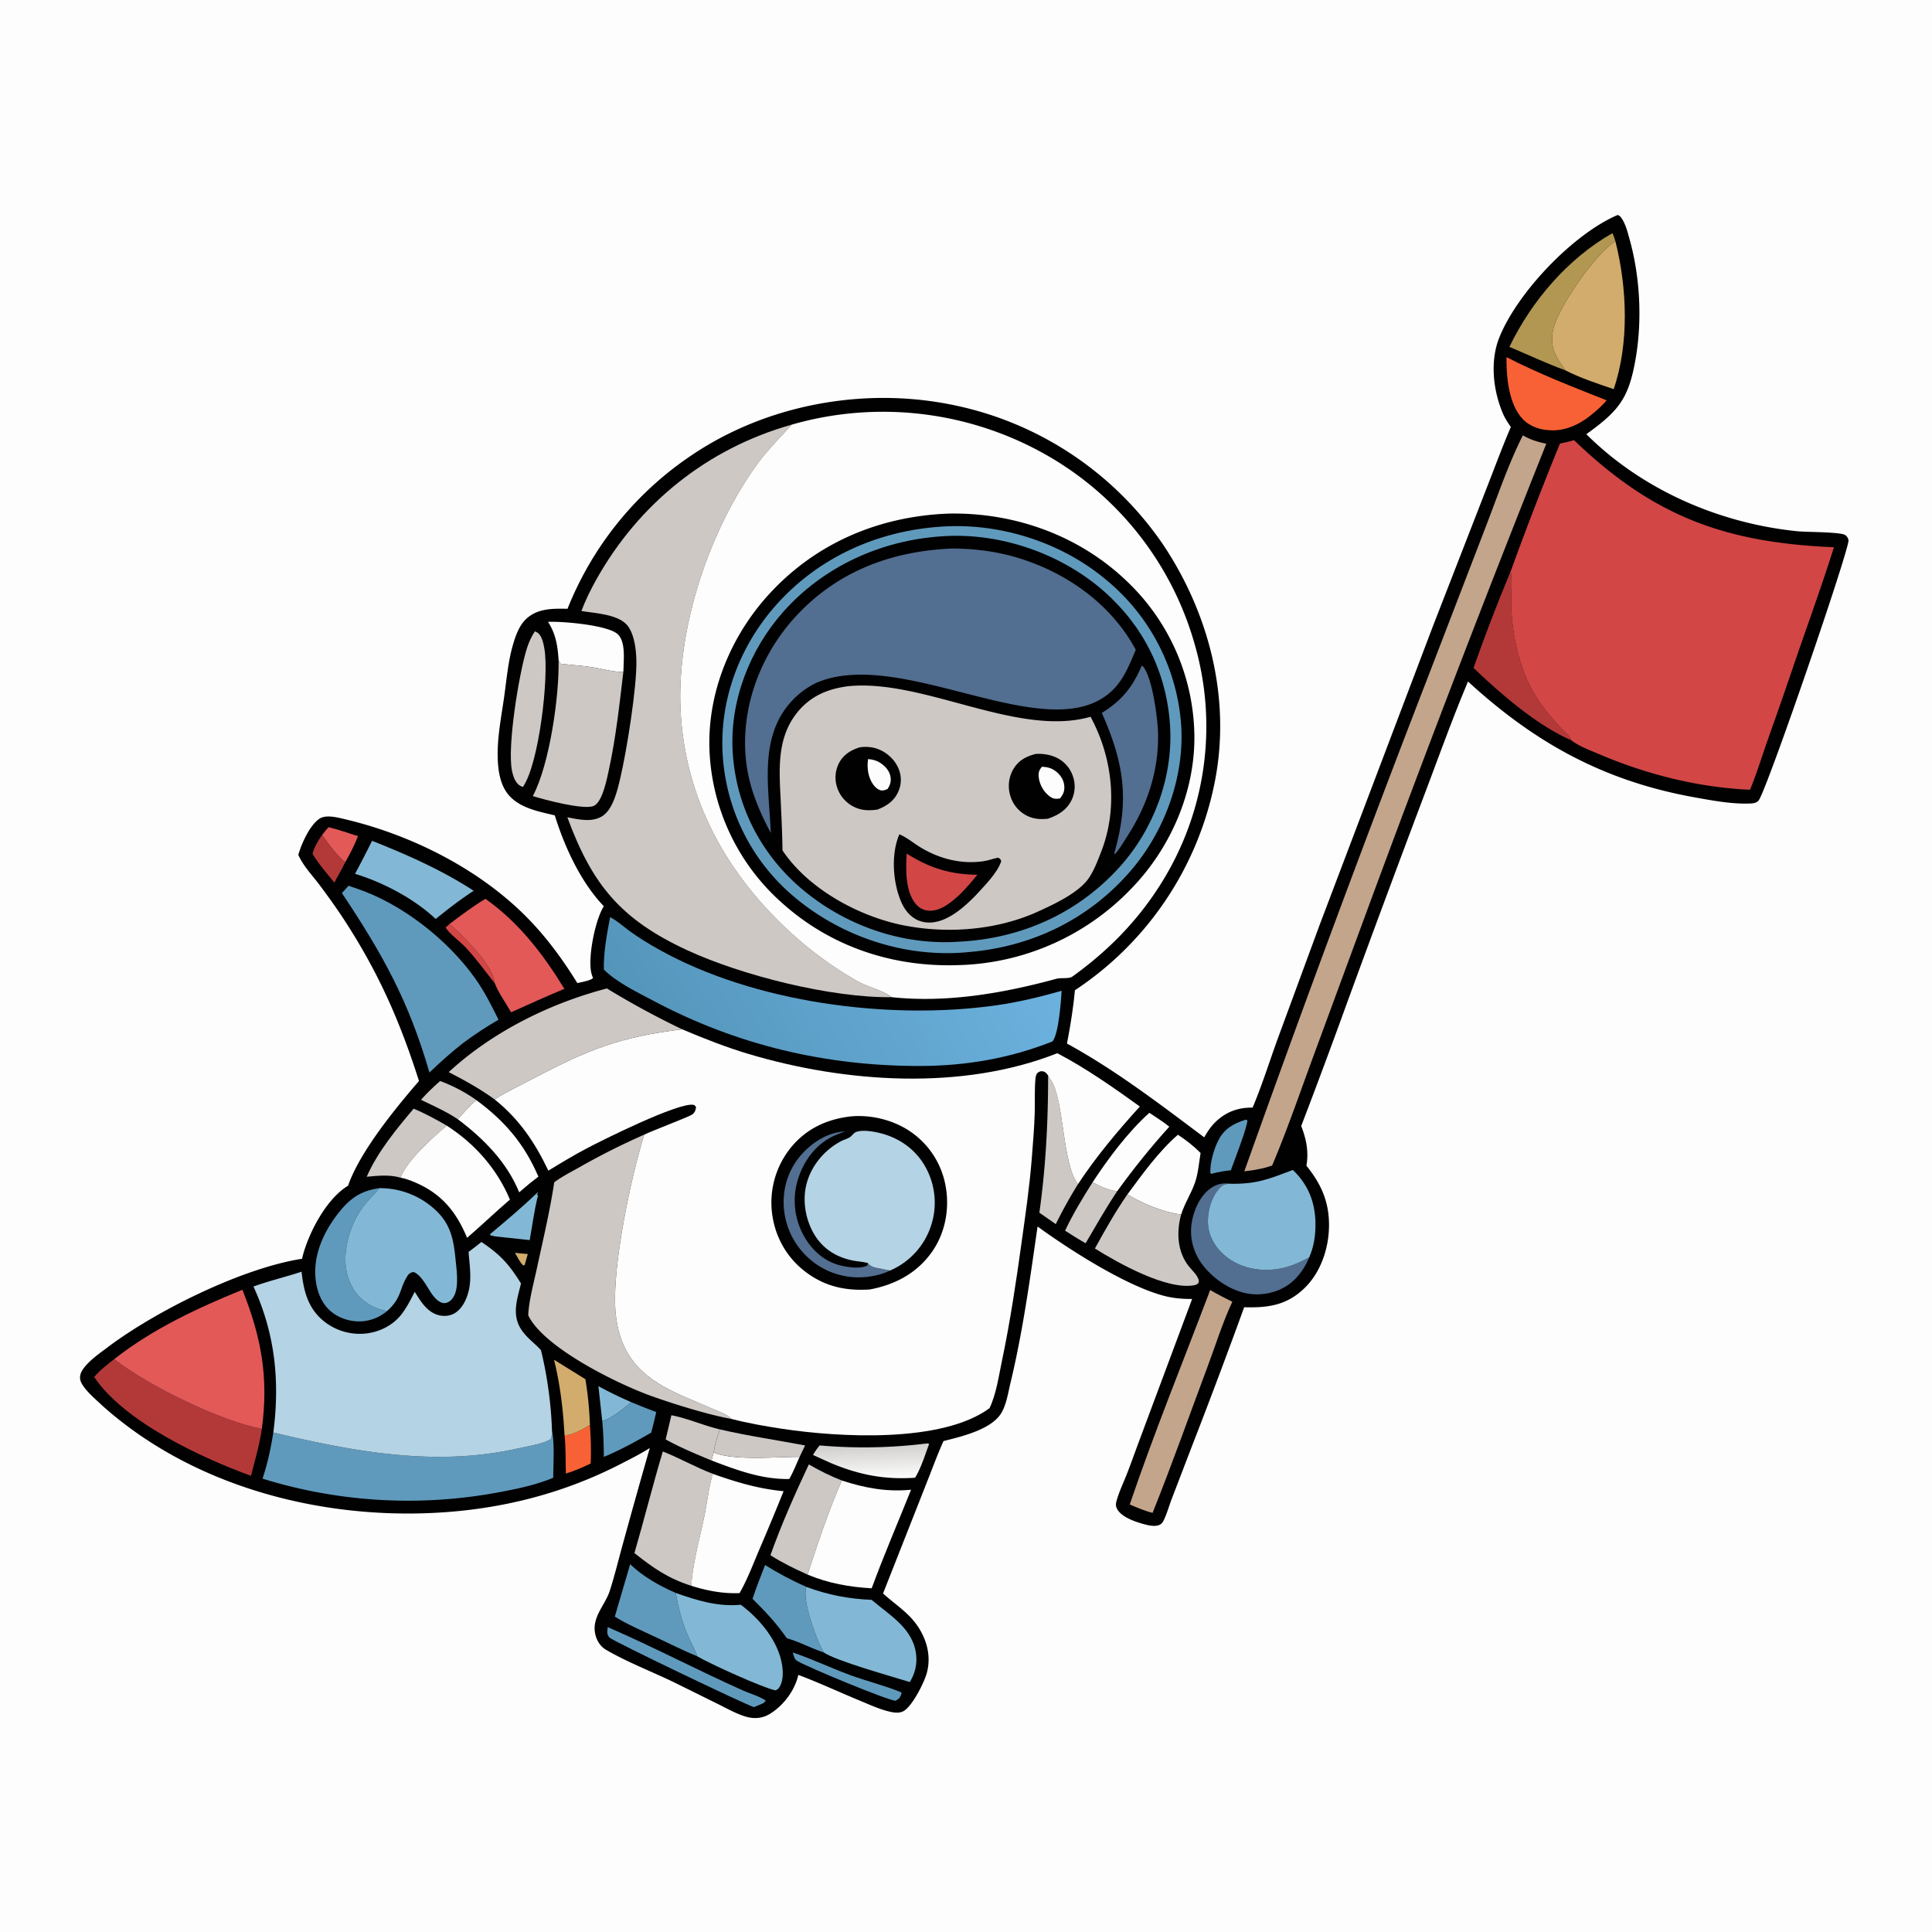 <svg version="1.1" xmlns="http://www.w3.org/2000/svg" style="display: block;" viewBox="0 0 2048 2048" width="1024" height="1024">
<defs>
	<linearGradient id="Gradient1" gradientUnits="userSpaceOnUse" x1="922.844" y1="1532.1" x2="924.053" y2="1566.31">
		<stop class="stop0" offset="0" stop-opacity="1" stop-color="rgb(209,207,205)"/>
		<stop class="stop1" offset="1" stop-opacity="1" stop-color="rgb(251,251,251)"/>
	</linearGradient>
	<linearGradient id="Gradient2" gradientUnits="userSpaceOnUse" x1="710.397" y1="1140.61" x2="1052.05" y2="936.125">
		<stop class="stop0" offset="0" stop-opacity="1" stop-color="rgb(84,149,186)"/>
		<stop class="stop1" offset="1" stop-opacity="1" stop-color="rgb(108,178,223)"/>
	</linearGradient>
</defs>
<path transform="translate(0,0)" fill="rgb(253,253,253)" d="M 0 0 L 2048 0 L 2048 2048 L 0 2048 L 0 0 z"/>
<path transform="translate(0,0)" fill="rgb(1,1,1)" d="M 1714.76 227.906 C 1716.68 228.449 1717.83 229.65 1718.94 231.294 C 1723.42 237.914 1725.52 246.741 1727.63 254.357 C 1738.42 293.283 1740.79 338.352 1734.16 378.317 C 1726.92 421.939 1716.66 435.018 1681.58 460.261 C 1740.83 519.369 1822.75 554.856 1905.49 563.159 C 1914.93 564.107 1950.55 563.846 1955.79 567.059 C 1957.73 568.249 1959.17 570.402 1959.48 572.66 C 1960.73 581.636 1872.65 838.299 1864.18 848.568 C 1861.94 851.284 1858.33 851.603 1855.05 851.744 C 1835.96 852.564 1814.48 848.483 1795.7 845.093 C 1700.25 827.871 1627.1 787.566 1556.17 722.437 C 1539.78 761.215 1525.58 800.987 1510.68 840.356 A 22686.2 22686.2 0 0 0 1427.51 1064.22 A 7436.44 7436.44 0 0 1 1379.33 1193.65 C 1384.76 1207.49 1387.43 1220.81 1384.85 1235.71 C 1400.88 1255.48 1409.29 1274.82 1408.79 1300.69 C 1408.34 1324.3 1399.64 1349.5 1382.29 1365.98 C 1363.46 1383.87 1343.77 1386.44 1318.88 1385.73 A 6955.68 6955.68 0 0 1 1263.04 1534.24 L 1242.3 1588.33 C 1239.59 1595.42 1237.46 1603 1234.37 1609.91 C 1233.36 1612.17 1232.18 1614.69 1229.96 1616 C 1225.32 1618.74 1217.9 1617.11 1213.07 1615.8 C 1203.85 1613.31 1188.75 1608.39 1184.11 1599.42 C 1182.48 1596.27 1182.77 1593.84 1183.71 1590.56 C 1186.32 1581.39 1190.63 1572.32 1194.15 1563.45 C 1198.48 1552.52 1202.39 1541.4 1206.48 1530.37 L 1263.72 1376.94 C 1253.19 1377.01 1243.25 1376.18 1233.05 1373.42 C 1192.47 1362.4 1134.17 1325.04 1099.86 1300.18 C 1091.83 1355.88 1084.25 1411.61 1071.05 1466.4 C 1068.6 1476.58 1066.78 1489.19 1061.27 1498.16 C 1050.61 1515.5 1018.66 1522.94 1000.15 1527.58 C 993.509 1542.25 988.089 1557.44 982.087 1572.38 L 936.072 1689.14 C 950.316 1702.1 965.244 1710.53 975.328 1727.86 C 983.411 1741.75 986.74 1757.47 982.512 1773.25 C 979.727 1783.64 966.708 1809.39 957.44 1814.02 C 953.391 1816.04 948.947 1815.65 944.653 1814.76 C 933.425 1812.46 922.239 1807.2 911.665 1802.84 C 889.862 1793.84 868.331 1783.73 846.268 1775.46 C 842.524 1792.01 830.45 1808.15 815.81 1816.95 C 807.862 1821.73 799.15 1822.28 790.338 1819.63 C 780.269 1816.61 770.525 1811.03 761.125 1806.37 L 714.931 1783.52 C 692.117 1772.49 663.592 1761.34 642.377 1748.81 C 638.59 1746.57 635.752 1743.44 633.694 1739.56 A 28.785 28.785 0 0 1 630.99 1719.84 C 633.696 1707.65 642.657 1697.94 646.446 1686.15 C 651.609 1670.1 655.602 1653.42 660.121 1637.16 A 8765.22 8765.22 0 0 1 688.802 1534.95 C 678.995 1541.24 668.402 1546.49 658.05 1551.82 C 596.857 1583.34 531.204 1599.86 462.552 1603.58 C 336.993 1610.39 202.904 1574.81 108.092 1489.7 C 101.564 1483.38 85.617 1470.41 84.883 1461.32 C 84.544 1457.11 86.299 1453.63 88.766 1450.33 C 95.245 1441.67 105.312 1434.8 113.923 1428.3 C 165.184 1389.6 256.806 1344.13 320.223 1334.35 C 320.407 1333.38 320.609 1332.42 320.856 1331.47 C 327.373 1306.43 346.114 1270.61 368.971 1256.9 C 381.483 1220.76 419.287 1174.72 444.142 1145.9 C 423.409 1080.66 399.591 1027.32 361.571 970.094 A 768.317 768.317 0 0 0 338.449 937.706 C 330.87 927.694 321.248 917.669 316.214 906.141 C 319.53 894.524 328.426 874.414 338.891 867.729 C 345.964 863.212 358.604 866.729 366.243 868.538 C 435.879 885.025 507.402 920.858 558.055 971.963 C 579.124 993.221 596.307 1016.75 612.039 1042.14 C 616.29 1041 625.544 1039.69 628.639 1036.77 C 627.843 1034.73 627.094 1032.67 626.659 1030.52 C 623.258 1013.72 630.988 975.002 640.078 960.628 C 615.77 935.381 598.41 897.691 588.11 864.334 C 572.063 860.447 554.44 857.349 541.972 845.65 C 530.399 834.79 527.888 817.611 527.566 802.407 C 527.108 780.801 531.543 759.235 534.536 737.931 C 537.001 720.394 538.526 702.22 543.287 685.139 C 545.929 675.662 549.917 663.834 557.05 656.796 C 569.314 644.693 585.661 645.063 601.598 645.348 A 352.947 352.947 0 0 1 734.339 481.776 C 813.263 428.911 915.022 410.244 1007.96 428.829 A 355.452 355.452 0 0 1 1233.22 577.73 C 1282.26 651.311 1305.15 741.93 1287.58 829.508 A 344.657 344.657 0 0 1 1139.45 1049.69 C 1137.67 1068.76 1134.63 1087.41 1131.04 1106.21 C 1182.84 1134.6 1229.42 1170.34 1276.54 1205.65 C 1279.92 1199.58 1283.59 1194.1 1288.61 1189.23 C 1299.52 1178.67 1312.71 1173.81 1327.79 1174.16 C 1337.71 1150.7 1345.47 1125.9 1354.13 1101.93 L 1399.13 979.739 L 1518.85 664.047 L 1574.02 522.232 C 1583.16 499.015 1591.75 475.541 1601.55 452.594 C 1598.31 448.041 1595.33 443.403 1593.12 438.256 C 1582.69 413.85 1579.32 382.688 1589.36 357.7 C 1608.52 309.988 1667.67 247.983 1714.76 227.906 z"/>
<path transform="translate(0,0)" fill="rgb(210,172,108)" d="M 545.891 1327.95 C 550.366 1328.66 554.952 1328.9 559.468 1329.28 L 556.3 1340.62 C 555.921 1341.09 555.254 1341.23 554.714 1341.51 C 550.914 1337.95 548.48 1332.44 545.891 1327.95 z"/>
<path transform="translate(0,0)" fill="rgb(210,70,70)" d="M 524.436 1042.18 C 513.996 1029.27 504.624 1015.91 493.113 1003.8 C 487.972 998.392 475.328 988.976 472.4 983.077 L 476.552 979.407 C 490.432 991.946 523.147 1023.25 524.436 1042.18 z"/>
<path transform="translate(0,0)" fill="rgb(130,184,213)" d="M 634.335 1469.39 A 420.401 420.401 0 0 0 669.078 1486.31 C 663.972 1491.36 645.09 1505.88 638.372 1506.12 L 634.335 1469.39 z"/>
<path transform="translate(0,0)" fill="rgb(226,89,88)" d="M 348.311 876.858 C 358.863 879.476 369.153 882.997 379.483 886.367 C 375.764 896.056 371.07 905.188 365.856 914.154 C 356.246 905.92 348.685 895.394 341.424 885.125 C 343.648 882.311 345.813 879.437 348.311 876.858 z"/>
<path transform="translate(0,0)" fill="rgb(179,57,57)" d="M 331.256 905.058 C 333.495 897.378 336.857 891.564 341.424 885.125 C 348.685 895.394 356.246 905.92 365.856 914.154 C 362.455 921.403 358.141 928.451 354.451 935.591 C 346.458 925.902 337.747 915.819 331.256 905.058 z"/>
<path transform="translate(0,0)" fill="rgb(95,154,189)" d="M 840.353 1751.68 C 860.835 1758.6 880.684 1768.1 901.021 1775.59 C 919.025 1782.22 937.995 1786.77 955.695 1794.08 C 955.651 1796.68 954.521 1798 953.218 1800.17 C 952.015 1801.18 950.745 1802.01 949.439 1802.89 C 941.326 1802.63 855.355 1767.05 844.87 1760.53 C 841.924 1758.69 841.309 1754.82 840.353 1751.68 z"/>
<path transform="translate(0,0)" fill="rgb(248,97,53)" d="M 598.394 1521.16 C 605.565 1522.35 619.25 1514 625.346 1510.58 C 626.245 1524.11 626.895 1537.83 626.127 1551.38 C 617.665 1555.53 608.851 1559.26 599.834 1562.03 C 599.423 1548.57 599.977 1534.49 598.394 1521.16 z"/>
<path transform="translate(0,0)" fill="rgb(130,184,213)" d="M 569.765 1264.1 L 570.313 1264.48 C 569.899 1265.16 569.507 1265.84 569.115 1266.52 L 570.456 1267.53 L 569.887 1269.36 L 569.915 1268.44 C 566.359 1283.6 564.192 1299.2 561.526 1314.55 L 525.517 1310.71 C 523.553 1310.36 521.656 1309.9 519.726 1309.4 L 519.526 1308.25 C 536.636 1293.9 553.668 1279.59 569.765 1264.1 z"/>
<path transform="translate(0,0)" fill="rgb(95,154,189)" d="M 1320.43 1186.91 L 1322.26 1187.48 C 1322.7 1193.79 1307.76 1232.04 1304.77 1240.52 C 1298 1241.19 1291.8 1242.3 1285.2 1243.99 L 1284.22 1244.35 L 1283.05 1243.56 C 1282.47 1232.78 1286.8 1217.74 1291.84 1208.17 C 1298.29 1195.94 1307.9 1191.05 1320.43 1186.91 z"/>
<path transform="translate(0,0)" fill="rgb(206,200,197)" d="M 466.581 1145.94 A 165.635 165.635 0 0 1 505.031 1166.22 C 497.722 1171.94 491.565 1179.6 485.29 1186.43 C 473.224 1178.27 459.403 1172.25 446.353 1165.84 C 452.537 1158.71 459.502 1152.16 466.581 1145.94 z"/>
<path transform="translate(0,0)" fill="rgb(253,253,253)" d="M 756.453 1539.73 C 778.808 1548.74 822.661 1544.18 847.621 1544.37 C 844.097 1552.14 840.891 1560.39 836.673 1567.8 C 807.372 1568.32 781.125 1558.37 754.201 1548.15 A 329.843 329.843 0 0 0 756.453 1539.73 z"/>
<path transform="translate(0,0)" fill="rgb(206,200,197)" d="M 1129.04 1304.58 C 1137.43 1286.68 1147.63 1269.96 1158.18 1253.27 C 1166.74 1257.73 1174.22 1261.3 1183.83 1262.73 C 1183.96 1262.75 1184.09 1262.78 1184.22 1262.8 C 1172.19 1280.68 1161.74 1299.34 1150.8 1317.88 C 1143.35 1313.73 1136.21 1309.17 1129.04 1304.58 z"/>
<path transform="translate(0,0)" fill="rgb(206,200,197)" d="M 711.684 1500.22 C 729.205 1503.55 745.752 1511.14 763.131 1515.22 C 760.337 1522.89 757.814 1531.67 756.453 1539.73 A 329.843 329.843 0 0 1 754.201 1548.15 C 737.742 1541.31 721.232 1534.5 705.635 1525.82 L 711.684 1500.22 z"/>
<path transform="translate(0,0)" fill="rgb(210,172,108)" d="M 587.283 1441.36 L 620.558 1462.03 A 379.817 379.817 0 0 1 625.346 1510.58 C 619.25 1514 605.565 1522.35 598.394 1521.16 C 597.016 1494.64 593.729 1467.14 587.283 1441.36 z"/>
<path transform="translate(0,0)" fill="rgb(206,200,197)" d="M 763.131 1515.22 C 793.077 1522.23 823.283 1526.44 853.413 1532.26 L 847.621 1544.37 C 822.661 1544.18 778.808 1548.74 756.453 1539.73 C 757.814 1531.67 760.337 1522.89 763.131 1515.22 z"/>
<path transform="translate(0,0)" fill="rgb(95,154,189)" d="M 644.189 1724.79 C 692.659 1745.87 739.706 1770.61 788.024 1792.2 C 793.88 1794.81 807.537 1799.05 811.864 1802.96 L 809.047 1805.49 L 799.198 1809.67 C 789.022 1806.42 649.405 1739.5 646.098 1735.93 C 642.872 1732.44 643.758 1729.15 644.189 1724.79 z"/>
<path transform="translate(0,0)" fill="rgb(95,154,189)" d="M 669.078 1486.31 A 762.184 762.184 0 0 0 695.646 1496.83 A 630.305 630.305 0 0 1 690.298 1518.64 C 674.007 1528.09 657.534 1537.14 640.118 1544.38 C 639.94 1531.63 639.686 1518.81 638.372 1506.12 C 645.09 1505.88 663.972 1491.36 669.078 1486.31 z"/>
<path transform="translate(0,0)" fill="rgb(253,253,253)" d="M 1218.33 1179.61 C 1225.35 1184.4 1232.97 1188.96 1239.52 1194.35 C 1219.61 1216.25 1201.61 1238.85 1184.22 1262.8 C 1184.09 1262.78 1183.96 1262.75 1183.83 1262.73 C 1174.22 1261.3 1166.74 1257.73 1158.18 1253.27 C 1175.32 1227.32 1195.23 1200.58 1218.33 1179.61 z"/>
<path transform="translate(0,0)" fill="rgb(206,200,197)" d="M 438.45 1175.27 C 450.678 1180.3 462.191 1186.62 473.609 1193.24 C 458.495 1205.85 431.693 1229.92 424.479 1248.32 C 412.86 1244.98 400.544 1246.27 388.728 1247.41 C 400.021 1221.4 420.178 1196.87 438.45 1175.27 z"/>
<path transform="translate(0,0)" fill="rgb(253,253,253)" d="M 485.29 1186.43 C 491.565 1179.6 497.722 1171.94 505.031 1166.22 C 535.302 1188.58 555.799 1212.59 570.722 1247.3 C 563.705 1252.6 556.982 1258.08 550.377 1263.89 C 537.281 1231.86 512.617 1206.96 485.29 1186.43 z"/>
<path transform="translate(0,0)" fill="rgb(253,253,253)" d="M 580.921 659.204 C 595.642 658.435 644.709 662.59 654.909 672.378 C 662.506 679.668 661.37 695.559 661.065 705.197 A 210.774 210.774 0 0 1 660.765 712.175 C 652.019 712.824 635.886 708.41 626.384 707.066 C 615.578 705.537 604.692 704.824 593.862 703.523 L 592.114 699.486 C 591.175 684.796 589.136 671.778 580.921 659.204 z"/>
<path transform="translate(0,0)" fill="rgb(206,200,197)" d="M 1111.04 1140.08 C 1112.01 1141.94 1112.89 1143.49 1114.09 1145.21 C 1128.18 1165.53 1125.8 1233.98 1142.71 1255.24 A 495.33 495.33 0 0 0 1119.16 1297.63 L 1101.77 1285.48 C 1108.56 1237.64 1111.1 1188.34 1111.04 1140.08 z"/>
<path transform="translate(0,0)" fill="url(#Gradient1)" d="M 979.973 1530.42 L 984.049 1530.01 L 984.802 1530.98 C 980.506 1542.42 976.381 1556.18 969.991 1566.46 C 937.542 1568.64 910.883 1563.42 880.98 1550.99 L 861.834 1542.35 C 863.9 1538.66 866.183 1535.49 868.852 1532.21 A 536.313 536.313 0 0 0 979.973 1530.42 z"/>
<path transform="translate(0,0)" fill="rgb(95,154,189)" d="M 811.001 1659.01 C 825.249 1667.89 839.487 1675.43 854.84 1682.22 C 849.993 1694.64 863.262 1730.18 868.455 1742.19 C 869.863 1745.45 871.533 1748.58 873.236 1751.69 C 859.938 1747.37 847.509 1740.35 834.044 1736.59 C 823.381 1721.06 811.094 1708.02 797.737 1694.84 C 801.679 1682.72 806.403 1670.89 811.001 1659.01 z"/>
<path transform="translate(0,0)" fill="rgb(253,253,253)" d="M 1195.07 1266.16 C 1211.27 1244.3 1228.04 1220.8 1248.65 1202.86 C 1257.33 1208.65 1265.4 1214.77 1272.66 1222.3 C 1270.99 1232.59 1270.08 1244.15 1266.62 1253.95 C 1262.55 1265.48 1255.74 1275.7 1252.04 1287.52 C 1232.68 1284.83 1211.76 1276.16 1195.07 1266.16 z"/>
<path transform="translate(0,0)" fill="rgb(206,200,197)" d="M 566.932 669.275 C 568.25 669.687 569.352 670.288 570.45 671.147 C 574.654 674.436 576.245 682.823 577.109 687.848 C 582.178 717.332 571.262 810.404 554.236 834.253 C 552.985 833.718 551.685 833.209 550.561 832.421 C 545.917 829.165 543.766 822.207 542.711 816.953 C 537.516 791.082 550.173 714.242 558.295 688.032 C 560.429 681.146 563.031 675.34 566.932 669.275 z"/>
<path transform="translate(0,0)" fill="rgb(95,154,189)" d="M 667.981 1658.16 C 681.876 1671.46 698.802 1680.89 716.283 1688.58 C 719.026 1703.27 722.525 1718.07 728.33 1731.87 C 731.674 1739.82 736.401 1747.64 739.136 1755.77 C 724.251 1749.64 709.667 1742.28 695.083 1735.43 C 680.854 1728.75 665.021 1722 651.712 1713.7 L 667.981 1658.16 z"/>
<path transform="translate(0,0)" fill="rgb(82,110,144)" d="M 1387.75 1333 C 1383.56 1343.21 1377.08 1352.85 1368.45 1359.83 C 1356.79 1369.27 1340.83 1373.31 1325.98 1371.72 C 1306.97 1369.67 1287.45 1356.85 1275.76 1342.05 C 1265.67 1329.28 1261.06 1314.3 1262.99 1298.05 C 1264.59 1284.64 1271.51 1268.37 1282.55 1260.18 C 1289.45 1255.05 1296.04 1253.68 1304.42 1254.82 C 1298.16 1255.2 1296.62 1255.25 1292.33 1260.02 C 1283.67 1269.65 1279.54 1285.52 1280.57 1298.35 C 1281.64 1311.81 1289.35 1323.92 1299.81 1332.18 C 1314.65 1343.89 1334.25 1347.89 1352.79 1345.46 C 1365.44 1343.81 1376.53 1338.84 1387.75 1333 z"/>
<path transform="translate(0,0)" fill="rgb(177,151,82)" d="M 1709.25 247.149 C 1710.65 249.969 1711.51 252.836 1712.42 255.837 C 1691.8 268.011 1652.63 324.638 1646.83 347.827 C 1643.66 360.532 1645.08 370.435 1651.94 381.549 C 1654.23 385.279 1657.23 388.71 1659.3 392.525 C 1639.18 385.242 1619.76 376.007 1600.03 367.711 C 1623.53 319.015 1661.86 274.147 1709.25 247.149 z"/>
<path transform="translate(0,0)" fill="rgb(206,200,197)" d="M 857.407 1552.33 C 868.798 1558.95 880.109 1564.65 892.41 1569.41 C 878.204 1601.66 867.038 1635.66 856.042 1669.12 C 842.434 1663.03 829.286 1656.65 816.691 1648.6 C 828.205 1616.15 842.769 1583.48 857.407 1552.33 z"/>
<path transform="translate(0,0)" fill="rgb(95,154,189)" d="M 410.456 1389.7 C 403.783 1395.17 396.38 1398.77 387.82 1400.18 C 375.569 1402.19 362.17 1398.94 352.281 1391.37 C 341.956 1383.47 336.712 1371.39 334.899 1358.8 C 331.119 1332.54 341.958 1307.82 357.627 1287.26 C 369.825 1271.26 381.779 1262.21 402.114 1259.52 L 400.942 1260.92 C 395.234 1267.63 389.106 1273.47 383.871 1280.7 C 372.457 1296.44 365.013 1319.64 366.28 1339.18 C 367.216 1353.59 373.022 1368.05 384.15 1377.59 C 391.193 1383.63 401.237 1388.46 410.456 1389.7 z"/>
<path transform="translate(0,0)" fill="rgb(130,184,213)" d="M 394.426 891.29 C 432.121 906.304 468.022 922.11 502.134 944.247 C 492.936 950.27 484.183 956.628 475.471 963.329 L 461.834 974.129 C 438.936 952.575 406.117 935.338 376.354 926.287 A 1233.63 1233.63 0 0 0 394.426 891.29 z"/>
<path transform="translate(0,0)" fill="rgb(248,97,53)" d="M 1596.95 378.58 C 1630.88 396.101 1667.58 410.285 1703.07 424.36 C 1698.01 430.603 1691.75 435.767 1685.53 440.8 C 1674 449.912 1660.48 456.272 1645.54 456.184 C 1633.99 456.116 1622.41 452.824 1614.23 444.31 C 1599.23 428.692 1596.63 399.039 1596.95 378.58 z"/>
<path transform="translate(0,0)" fill="rgb(179,57,57)" d="M 1601.37 605.651 C 1601.48 606.317 1601.59 606.982 1601.69 607.65 C 1603.17 617.584 1601.78 628.901 1601.92 639.009 C 1602.26 664.994 1607.46 693.284 1617.37 717.354 C 1626.21 738.857 1639.67 755.734 1655.37 772.528 C 1658.36 775.716 1664.52 780.657 1665.6 784.717 C 1629.06 768.86 1590.65 735.382 1562.04 708.024 A 1959.59 1959.59 0 0 1 1601.37 605.651 z"/>
<path transform="translate(0,0)" fill="rgb(206,200,197)" d="M 1160.64 1323.47 C 1171.48 1303.83 1182.24 1284.6 1195.07 1266.16 C 1211.76 1276.16 1232.68 1284.83 1252.04 1287.52 C 1246.98 1305.93 1247.85 1326.9 1260.24 1342.38 C 1263.45 1346.4 1268.96 1351.34 1270.47 1356.27 C 1271.11 1358.38 1270.86 1358.76 1269.95 1360.63 C 1268.72 1361.45 1267.59 1362.08 1266.11 1362.36 C 1237.06 1367.95 1185.23 1338.83 1160.64 1323.47 z"/>
<path transform="translate(0,0)" fill="rgb(195,165,140)" d="M 1282.84 1367.48 C 1290.49 1372.01 1298.35 1375.97 1306.31 1379.93 C 1296.13 1401.57 1288.68 1425.65 1280.28 1448.11 C 1260.89 1499.97 1242.4 1552.31 1221.79 1603.69 C 1213.39 1601.63 1205.51 1598.22 1197.59 1594.81 C 1223.51 1518.29 1254.3 1443.06 1282.84 1367.48 z"/>
<path transform="translate(0,0)" fill="rgb(226,89,88)" d="M 514.597 952.81 C 550.014 977.801 575.907 1011.61 598.284 1048.21 C 579.213 1056.04 560.606 1064.7 541.776 1073.07 C 536.341 1063.41 528.354 1052.39 524.436 1042.18 C 523.147 1023.25 490.432 991.946 476.552 979.407 C 488.865 970.203 501.344 960.626 514.597 952.81 z"/>
<path transform="translate(0,0)" fill="rgb(253,253,253)" d="M 473.609 1193.24 C 503.434 1212.48 526.71 1238.84 540.558 1271.61 C 525.146 1284.86 510.46 1298.88 495.125 1312.16 C 483.785 1284.66 468.038 1265.28 440.06 1253.43 C 435.17 1251.35 429.713 1249.27 424.479 1248.32 C 431.693 1229.92 458.495 1205.85 473.609 1193.24 z"/>
<path transform="translate(0,0)" fill="rgb(130,184,213)" d="M 716.283 1688.58 C 738.649 1696.5 761.205 1703.45 785.256 1701.1 C 805.541 1716.26 825.213 1739.64 829.123 1765.42 C 830.21 1772.59 830.324 1782.7 825.918 1788.89 C 824.636 1790.7 823.896 1791.04 821.935 1791.84 C 808.489 1789.11 752.858 1763.82 739.136 1755.77 C 736.401 1747.64 731.674 1739.82 728.33 1731.87 C 722.525 1718.07 719.026 1703.27 716.283 1688.58 z"/>
<path transform="translate(0,0)" fill="rgb(130,184,213)" d="M 854.84 1682.22 C 878.075 1690.79 899.242 1694.82 923.961 1695.92 C 943.684 1712.72 968.955 1726.7 971.294 1755.56 C 972.09 1765.37 969.554 1774.73 964.419 1783.06 C 946.088 1777.27 886.227 1760.69 873.236 1751.69 C 871.533 1748.58 869.863 1745.45 868.455 1742.19 C 863.262 1730.18 849.993 1694.64 854.84 1682.22 z"/>
<path transform="translate(0,0)" fill="rgb(206,200,197)" d="M 702.607 1538.62 C 720.572 1545.72 737.41 1555.38 755.546 1562.31 C 751.358 1576.74 749.648 1592.36 746.636 1607.13 C 741.747 1631.11 734.414 1656.61 732.747 1681 C 707.857 1673.03 692.594 1662.16 672.509 1646.34 C 682.938 1610.54 691.916 1574.36 702.607 1538.62 z"/>
<path transform="translate(0,0)" fill="rgb(253,253,253)" d="M 755.546 1562.31 C 780.731 1571.21 803.867 1578.19 830.643 1580.74 A 2899.5 2899.5 0 0 1 804.434 1643.7 C 798.047 1658.77 792.113 1674.56 783.945 1688.77 C 766.189 1689.48 749.674 1686.27 732.747 1681 C 734.414 1656.61 741.747 1631.11 746.636 1607.13 C 749.648 1592.36 751.358 1576.74 755.546 1562.31 z"/>
<path transform="translate(0,0)" fill="rgb(253,253,253)" d="M 892.41 1569.41 C 916.896 1577.39 939.97 1581.68 965.77 1579.17 C 951.905 1613.9 936.908 1648.56 924.026 1683.65 C 900.308 1682.32 878.088 1678.36 856.042 1669.12 C 867.038 1635.66 878.204 1601.66 892.41 1569.41 z"/>
<path transform="translate(0,0)" fill="rgb(179,57,57)" d="M 121.1 1440.72 C 155.585 1468.25 234.941 1507.07 277.572 1514.58 C 275.16 1531.41 270.322 1548 266.034 1564.42 C 213.227 1545.32 131.279 1506.88 99.851 1459.64 C 105.865 1452.39 113.749 1446.54 121.1 1440.72 z"/>
<path transform="translate(0,0)" fill="rgb(210,172,108)" d="M 1659.3 392.525 C 1657.23 388.71 1654.23 385.279 1651.94 381.549 C 1645.08 370.435 1643.66 360.532 1646.83 347.827 C 1652.63 324.638 1691.8 268.011 1712.42 255.837 C 1724.8 304.802 1727.16 364.186 1710.57 412.485 C 1693.64 406.72 1675.17 400.746 1659.3 392.525 z"/>
<path transform="translate(0,0)" fill="rgb(130,184,213)" d="M 1370.5 1240.2 C 1386.64 1255.69 1394.04 1273.99 1394.43 1296.33 C 1394.65 1308.74 1392.89 1321.61 1387.75 1333 C 1376.53 1338.84 1365.44 1343.81 1352.79 1345.46 C 1334.25 1347.89 1314.65 1343.89 1299.81 1332.18 C 1289.35 1323.92 1281.64 1311.81 1280.57 1298.35 C 1279.54 1285.52 1283.67 1269.65 1292.33 1260.02 C 1296.62 1255.25 1298.16 1255.2 1304.42 1254.82 C 1332.36 1255.32 1344.96 1249.79 1370.5 1240.2 z"/>
<path transform="translate(0,0)" fill="rgb(206,200,197)" d="M 592.114 699.486 L 593.862 703.523 C 604.692 704.824 615.578 705.537 626.384 707.066 C 635.886 708.41 652.019 712.824 660.765 712.175 C 656.695 746.637 652.833 782.065 645.452 815.99 C 643.499 824.967 638.78 849.871 629.58 854.215 C 619.38 859.031 576.422 847.587 564.813 843.846 C 582.593 810.486 592.971 737.663 592.114 699.486 z"/>
<path transform="translate(0,0)" fill="rgb(130,184,213)" d="M 402.114 1259.52 A 85.99 85.99 0 0 1 462.828 1283.8 C 477.798 1298.47 480.795 1314.08 482.809 1334.08 C 483.556 1341.5 484.538 1349 484.511 1356.47 C 484.483 1363.9 483.672 1372.66 478.059 1378.17 C 476.162 1380.03 473.616 1381.4 470.898 1381.34 C 465.905 1381.22 461.646 1376.65 458.811 1373.01 C 453.333 1365.98 447.046 1351.26 438.259 1348.38 C 435.05 1349.03 433.574 1349.9 431.795 1352.73 C 423.045 1366.66 426.187 1375.36 410.456 1389.7 C 401.237 1388.46 391.193 1383.63 384.15 1377.59 C 373.022 1368.05 367.216 1353.59 366.28 1339.18 C 365.013 1319.64 372.457 1296.44 383.871 1280.7 C 389.106 1273.47 395.234 1267.63 400.942 1260.92 L 402.114 1259.52 z"/>
<path transform="translate(0,0)" fill="rgb(206,200,197)" d="M 643.325 1047.8 A 895.014 895.014 0 0 0 723.147 1091.12 C 656.637 1099.34 623.976 1112.43 565.27 1143.36 C 551.744 1150.49 537.152 1157.13 524.342 1165.43 C 508.677 1154.08 492.787 1145.33 475.643 1136.48 C 522.114 1093.77 582.428 1063.74 643.325 1047.8 z"/>
<path transform="translate(0,0)" fill="rgb(95,154,189)" d="M 369.519 938.895 C 372.338 939.988 375.198 940.899 378.06 941.866 C 425.709 957.972 473.79 995.441 503.232 1036.49 C 513.211 1050.4 520.882 1065.64 528.462 1080.93 C 515.603 1088.27 503.447 1096.46 491.5 1105.18 C 478.774 1115.11 466.865 1125.75 455.214 1136.91 C 433.364 1061.21 405.85 1011.83 362.443 946.672 L 369.519 938.895 z"/>
<path transform="translate(0,0)" fill="rgb(226,89,88)" d="M 121.1 1440.72 C 162.044 1408.53 208.964 1386.84 256.923 1367.18 C 277.075 1417.48 284.883 1460.44 277.572 1514.58 C 234.941 1507.07 155.585 1468.25 121.1 1440.72 z"/>
<path transform="translate(0,0)" fill="rgb(95,154,189)" d="M 585.128 1516.56 C 588.135 1531.82 586.402 1550.75 586.482 1566.46 C 568.083 1574.26 546.232 1578.71 526.586 1582.28 A 521.127 521.127 0 0 1 278.285 1567.43 C 283.618 1551.54 287.135 1535.04 289.73 1518.5 C 374.947 1538.86 461.651 1555 548.688 1535.49 C 557.836 1533.44 575.006 1530.74 582.763 1526.18 C 583.337 1525.85 583.843 1525.41 584.383 1525.02 C 584.782 1522.17 585.024 1519.44 585.128 1516.56 z"/>
<path transform="translate(0,0)" fill="rgb(206,200,197)" d="M 682.881 1202.79 C 668.549 1249.3 649.342 1340.43 652.261 1387.51 C 653.19 1402.49 656.411 1417.26 663.375 1430.65 C 682.332 1467.09 721.773 1478.39 756.658 1493.92 C 762.734 1496.62 770.856 1499.29 775.438 1504.14 C 751.079 1499.82 714.393 1488.36 690.743 1479.93 C 654.641 1467.05 576.085 1428.36 559.947 1394.24 C 560.745 1378.25 565.357 1361.94 568.722 1346.32 C 575.35 1315.57 582.848 1284.35 587.522 1253.26 C 595.698 1247.2 605.239 1242.36 614.113 1237.39 A 743.615 743.615 0 0 1 682.881 1202.79 z"/>
<path transform="translate(0,0)" fill="rgb(195,165,140)" d="M 1614.3 461.466 C 1622.43 466.244 1629.99 468.427 1639.14 470.386 A 20108.3 20108.3 0 0 0 1447.24 970.357 L 1389.99 1125.73 C 1376.56 1162.42 1363.74 1199.56 1348.49 1235.54 L 1339.95 1238.12 C 1332.97 1239.77 1326.17 1240.87 1319.04 1241.62 A 20638.3 20638.3 0 0 1 1512.92 719.664 L 1574.9 558.546 C 1587.4 526.192 1598.72 492.462 1614.3 461.466 z"/>
<path transform="translate(0,0)" fill="url(#Gradient2)" d="M 646.761 972.251 C 654.398 976.11 661.606 982.818 668.617 987.834 C 678.109 994.625 688.194 1000.77 698.38 1006.47 C 799.261 1062.94 942.229 1081.7 1055.58 1065.75 C 1079.43 1062.4 1102.21 1056.86 1125.37 1050.29 C 1124.61 1061.58 1122.37 1095.53 1115.73 1103.94 C 1070.81 1121.77 1024.36 1129.83 976.088 1129.97 C 875.707 1130.26 780.714 1107.84 692.124 1060.61 C 674.946 1051.45 653.966 1041.55 640.113 1027.78 C 639.632 1009.88 643.38 989.842 646.761 972.251 z"/>
<path transform="translate(0,0)" fill="rgb(180,211,228)" d="M 510.28 1316.5 C 530.205 1329.85 539.699 1340.19 552.284 1360.56 C 548.404 1376.45 542.552 1392.68 551.697 1407.97 C 557.448 1417.59 566.164 1423.19 573.452 1431.24 C 580.126 1458.26 584.243 1488.76 585.128 1516.56 C 585.024 1519.44 584.782 1522.17 584.383 1525.02 C 583.843 1525.41 583.337 1525.85 582.763 1526.18 C 575.006 1530.74 557.836 1533.44 548.688 1535.49 C 461.651 1555 374.947 1538.86 289.73 1518.5 C 296.817 1464.3 291.646 1413.76 268.68 1363.78 C 285.355 1357.69 302.805 1353.66 319.66 1348.06 C 321.964 1368.75 326.463 1387.02 343.547 1400.72 A 60.728 60.728 0 0 0 389.135 1413.41 C 403.571 1411.5 417.035 1404.42 425.954 1392.77 C 431.43 1385.62 435.524 1377.33 439.64 1369.36 C 446.059 1379.64 453.019 1391.5 465.859 1394.33 C 471.79 1395.63 478.133 1394.76 483.183 1391.29 C 491.717 1385.41 496.254 1373.5 497.761 1363.58 C 499.578 1351.63 497.64 1339.1 496.674 1327.13 C 501.237 1323.65 505.942 1320.26 510.28 1316.5 z"/>
<path transform="translate(0,0)" fill="rgb(206,200,197)" d="M 616.297 647.693 C 620.594 636.352 626.005 625.281 631.916 614.702 C 677.101 533.838 749.773 475.414 839.092 450.184 C 826.482 464.432 813.376 477.159 802.156 492.744 C 751.002 563.805 716.266 668.656 721.642 756.508 C 727.48 851.903 773.684 931.964 844.428 994.149 C 864.267 1011.59 886.765 1027.64 909.789 1040.58 C 918.683 1045.58 938.657 1051.09 945.101 1057.04 C 881.291 1057.91 786.177 1034.07 728.063 1007.08 C 658.342 974.712 627.766 938.118 601.423 866.36 C 613.192 868.665 627.256 871.984 638.162 865.332 C 649.856 858.199 654.501 837.661 657.443 825.233 C 664.288 796.327 675.147 728.615 674.589 700.37 C 674.366 689.064 672.721 674.31 666.325 664.665 C 657.216 650.932 630.965 650.191 616.297 647.693 z"/>
<path transform="translate(0,0)" fill="rgb(210,70,70)" d="M 1668.53 466.571 C 1752.54 547.341 1828.37 575.252 1944.04 580.094 C 1930.56 623.084 1914.92 665.386 1900.44 708.048 A 5572.41 5572.41 0 0 1 1873.48 785.416 C 1867.5 802.649 1862.04 820.273 1855.12 837.155 C 1800.09 834.774 1745.31 820.855 1694.75 799.292 C 1685.5 795.349 1673.48 790.879 1665.6 784.717 C 1664.52 780.657 1658.36 775.716 1655.37 772.528 C 1639.67 755.734 1626.21 738.857 1617.37 717.354 C 1607.46 693.284 1602.26 664.994 1601.92 639.009 C 1601.78 628.901 1603.17 617.584 1601.69 607.65 C 1601.59 606.982 1601.48 606.317 1601.37 605.651 A 3607.1 3607.1 0 0 1 1653.63 470.201 C 1658.62 469.085 1663.65 468.079 1668.53 466.571 z"/>
<path transform="translate(0,0)" fill="rgb(253,253,253)" d="M 723.147 1091.12 C 746.367 1100.92 769.514 1110.07 793.68 1117.29 C 896.062 1147.86 1019.9 1156.39 1120.8 1116.45 C 1151.3 1132.42 1180.37 1152.86 1208.28 1172.94 C 1184.61 1199.12 1162.18 1225.71 1142.71 1255.24 C 1125.8 1233.98 1128.18 1165.53 1114.09 1145.21 C 1112.89 1143.49 1112.01 1141.94 1111.04 1140.08 C 1109.45 1137.93 1108.16 1136.03 1105.24 1135.63 C 1102.51 1135.25 1101.57 1136.11 1099.48 1137.57 C 1098.14 1139.73 1097.82 1141.33 1097.59 1143.87 C 1096.53 1155.42 1097.19 1167.34 1096.87 1178.95 C 1096.42 1195.37 1094.99 1211.84 1093.71 1228.22 C 1091.39 1257.88 1087.05 1287.29 1082.97 1316.73 C 1077.09 1359.04 1070.89 1400.73 1062.11 1442.57 C 1058.69 1458.87 1056.11 1477.65 1048.97 1492.7 C 998.531 1529.99 889.217 1523.61 829.603 1514.65 C 811.44 1511.92 793.234 1508.73 775.438 1504.14 C 770.856 1499.29 762.734 1496.62 756.658 1493.92 C 721.773 1478.39 682.332 1467.09 663.375 1430.65 C 656.411 1417.26 653.19 1402.49 652.261 1387.51 C 649.342 1340.43 668.549 1249.3 682.881 1202.79 C 691.222 1198.69 730.951 1183.63 733.809 1181.42 C 736.617 1179.24 737.462 1176.91 737.829 1173.49 C 736.883 1172.34 736.606 1171.45 735.054 1171.16 C 719.425 1168.24 638.21 1208.74 621.907 1217.36 C 608.048 1224.69 594.644 1232.76 581.274 1240.94 C 567.103 1211.08 550.297 1186.26 524.342 1165.43 C 537.152 1157.13 551.744 1150.49 565.27 1143.36 C 623.976 1112.43 656.637 1099.34 723.147 1091.12 z"/>
<path transform="translate(0,0)" fill="rgb(1,1,1)" d="M 902.519 1183.38 C 923.708 1181.58 946.725 1187.22 964.404 1199.08 A 88.573 88.573 0 0 1 1002.25 1256.52 C 1006.85 1280.53 1002.26 1306.37 988.237 1326.58 C 972.358 1349.47 948.875 1361.9 921.982 1366.9 C 896.104 1368.59 873.701 1363.65 852.895 1347.44 C 833.087 1332 821.197 1310.05 818.298 1285.17 A 92.642 92.642 0 0 1 838.216 1216.66 C 854.628 1196.35 876.929 1186.14 902.519 1183.38 z"/>
<path transform="translate(0,0)" fill="rgb(82,110,144)" d="M 943.621 1346.77 C 934.726 1351.04 924.831 1353.31 914.998 1353.89 A 78.743 78.743 0 0 1 857.425 1333.89 A 80.004 80.004 0 0 1 830.763 1278.18 C 829.792 1257.26 836.748 1237.63 851.026 1222.29 C 862.57 1209.89 878.737 1200.05 896.034 1199.37 C 891.158 1201.06 886.322 1202.84 881.711 1205.18 C 863.893 1214.23 851.996 1230.96 845.99 1249.71 A 76.435 76.435 0 0 0 851.527 1308.93 C 859.384 1323.79 872.106 1335.98 888.503 1340.76 C 896.534 1343.1 911.71 1345.55 919.405 1341.46 L 920.102 1338.93 C 923.188 1343.57 929.447 1344 934.679 1345.06 A 378.43 378.43 0 0 0 943.621 1346.77 z"/>
<path transform="translate(0,0)" fill="rgb(180,211,228)" d="M 920.102 1338.93 C 914.671 1337.42 909.068 1337.25 903.562 1336.12 C 885.604 1332.42 871.275 1323.01 862.231 1306.89 C 853.352 1291.06 850.335 1270.8 855.43 1253.25 C 860.824 1234.67 874.504 1218.7 891.474 1209.74 C 894.475 1208.15 898.221 1207.23 900.989 1205.39 C 903.273 1203.86 904.824 1201.03 907.408 1200 C 915.052 1196.97 929.843 1200 937.579 1202.42 C 957.174 1208.53 973.013 1221.16 982.357 1239.54 A 77.738 77.738 0 0 1 986.737 1299.89 A 78.157 78.157 0 0 1 945.817 1345.79 C 945.094 1346.13 944.357 1346.45 943.621 1346.77 A 378.43 378.43 0 0 1 934.679 1345.06 C 929.447 1344 923.188 1343.57 920.102 1338.93 z"/>
<path transform="translate(0,0)" fill="rgb(253,253,253)" d="M 839.092 450.184 A 350.238 350.238 0 0 1 1108.59 481.966 A 335.579 335.579 0 0 1 1266.8 684.327 A 312.729 312.729 0 0 1 1237.87 924.661 C 1212.39 969.46 1178.57 1005.1 1136.92 1035.1 C 1133.04 1037.89 1124.93 1036.18 1119.96 1037.53 C 1063.55 1052.86 1003.82 1063.31 945.101 1057.04 C 938.657 1051.09 918.683 1045.58 909.789 1040.58 C 886.765 1027.64 864.267 1011.59 844.428 994.149 C 773.684 931.964 727.48 851.903 721.642 756.508 C 716.266 668.656 751.002 563.805 802.156 492.744 C 813.376 477.159 826.482 464.432 839.092 450.184 z"/>
<path transform="translate(0,0)" fill="rgb(1,1,1)" d="M 1004.34 544.48 A 110.738 110.738 0 0 1 1007.29 544.384 C 1076.92 543.479 1144.92 568.154 1195.32 616.903 A 229.54 229.54 0 0 1 1266.08 779.119 C 1266.96 839.207 1240.79 899.326 1199.06 942.133 A 262.909 262.909 0 0 1 1014.5 1023.1 C 945.296 1025.16 879.446 1003.05 827.887 956.171 A 228.552 228.552 0 0 1 752.128 796.466 C 749.398 735.236 774.197 674.603 815.34 629.733 C 865.002 575.574 931.548 547.501 1004.34 544.48 z"/>
<path transform="translate(0,0)" fill="rgb(95,154,189)" d="M 995.685 558.415 C 1058.13 553.514 1123.99 574.117 1172.15 614.294 A 219.512 219.512 0 0 1 1251.85 765.629 C 1256.51 821.488 1235.19 880.405 1198.84 922.759 C 1154.44 974.516 1093.4 1003.96 1025.76 1009.31 C 1024.86 1009.42 1023.97 1009.52 1023.07 1009.59 C 957.829 1015.01 890.831 992.336 841.098 950.064 A 213.335 213.335 0 0 1 766.293 803.053 C 761.883 744.936 782.617 687.632 820.586 643.776 C 865.277 592.156 928.073 563.314 995.685 558.415 z"/>
<path transform="translate(0,0)" fill="rgb(1,1,1)" d="M 999.535 568.428 L 1000.57 568.356 C 1061.11 564.64 1125.55 587.114 1170.81 627.314 C 1212.97 664.751 1237.2 714.167 1240.37 770.513 C 1243.42 824.622 1222.76 879.489 1186.41 919.536 C 1142.03 968.431 1082.41 994.884 1016.75 998.222 C 955.73 1002.56 893.961 980.439 848.015 940.63 C 805.797 904.052 780.325 853.832 776.725 797.972 C 773.222 743.621 794.475 688.874 830.419 648.415 C 873.58 599.832 935.131 572.365 999.535 568.428 z"/>
<path transform="translate(0,0)" fill="rgb(82,110,144)" d="M 1210.46 705.475 C 1210.8 705.758 1211.17 706.004 1211.47 706.326 C 1221.57 717.196 1227.35 762.509 1227.63 777.721 C 1228.36 817.415 1216.14 854.084 1194.52 887.214 C 1190.55 893.305 1186.54 900.53 1181.51 905.754 L 1181.39 903.721 C 1197.61 847.429 1191.3 808.255 1167.98 755.7 C 1189.44 742.454 1200.44 728.462 1210.46 705.475 z"/>
<path transform="translate(0,0)" fill="rgb(82,110,144)" d="M 1008.92 581.438 C 1032.79 581.565 1056.08 584.386 1078.97 591.324 C 1130.83 607.045 1178 640.465 1203.96 688.797 C 1197.39 704.28 1191.38 720.264 1178.91 732.097 C 1111.99 795.597 955.251 683.742 864.387 724.262 A 88.785 88.785 0 0 0 839.304 743.132 C 803.702 781.514 815.275 835.602 817.081 883.021 C 802.225 854.943 791.581 828.361 790.014 796.242 C 787.471 744.109 807.896 692.414 842.894 654.128 C 887.152 605.711 944.434 584.338 1008.92 581.438 z"/>
<path transform="translate(0,0)" fill="rgb(206,200,197)" d="M 899.63 727.358 C 979.551 719.629 1078.75 781.822 1156.05 759.823 A 224.648 224.648 0 0 1 1162.06 772.038 C 1180.32 812.621 1183.71 860.383 1167.53 902.265 C 1163.84 911.803 1159.52 923.381 1153.58 931.665 C 1142.24 947.487 1114.01 960.177 1096.46 968.009 C 1053.75 986.266 1003.11 989.881 957.771 980.88 C 910.357 971.467 856.795 942.346 829.474 901.445 C 829.26 884.089 828.418 866.797 827.61 849.463 C 826.082 816.678 823.039 783.124 844.727 755.746 C 858.875 737.887 877.479 730.08 899.63 727.358 z"/>
<path transform="translate(0,0)" fill="rgb(1,1,1)" d="M 911.463 792.139 C 918.044 791.356 924.35 791.632 930.602 794 C 940.322 797.682 948.575 805.309 952.583 814.953 A 30.454 30.454 0 0 1 952.061 839.544 C 947.597 849.34 939.615 854.552 929.932 858.237 C 921.835 859.261 914.643 859.38 906.935 856.068 A 35.079 35.079 0 0 1 887.783 835.851 A 33.435 33.435 0 0 1 889.319 809.002 C 894.048 799.895 901.977 795.139 911.463 792.139 z"/>
<path transform="translate(0,0)" fill="rgb(253,253,253)" d="M 920.221 804.645 C 924.83 805.016 929.055 806.075 932.981 808.594 C 938.213 811.952 942.749 816.856 943.92 823.137 C 944.884 828.306 943.63 832.179 940.798 836.465 C 938.749 837.232 936.388 838.294 934.158 837.912 C 930.907 837.356 927.827 834.609 925.929 832.064 C 920.296 824.515 918.71 813.693 920.221 804.645 z"/>
<path transform="translate(0,0)" fill="rgb(1,1,1)" d="M 1097.81 799.205 C 1105 798.737 1113.04 799.883 1119.6 802.95 A 33.802 33.802 0 0 1 1137.15 822.338 A 33.013 33.013 0 0 1 1136.07 847.817 C 1130.92 858.595 1121.58 864.29 1110.64 867.897 C 1102.64 868.645 1095.65 868.314 1088.3 864.554 A 34.542 34.542 0 0 1 1070.75 842.827 A 35.478 35.478 0 0 1 1074.36 815.022 C 1079.87 805.904 1087.88 801.813 1097.81 799.205 z"/>
<path transform="translate(0,0)" fill="rgb(253,253,253)" d="M 1104.45 812.772 C 1109.9 813.058 1114.19 813.932 1118.68 817.214 C 1123.67 820.855 1127.47 826.245 1128.13 832.482 C 1128.75 838.374 1127.22 841.964 1123.55 846.436 C 1118.89 847.136 1116.14 846.875 1112.29 843.895 C 1106.1 839.107 1101.85 831.417 1101.07 823.632 C 1100.59 818.88 1101.48 816.434 1104.45 812.772 z"/>
<path transform="translate(0,0)" fill="rgb(1,1,1)" d="M 953.333 884.381 C 961.195 887.561 969.006 894.261 976.448 898.686 C 996.443 910.573 1019.46 916.373 1042.7 912.906 C 1048.03 912.11 1052.95 910.061 1058.21 909.146 C 1060.4 910.666 1060.7 910.54 1061.31 913.087 C 1057.07 925.776 1043.26 939.204 1034.23 949.189 C 1024.78 958.849 1013.72 968.883 1001.19 974.338 C 992.445 978.147 982.681 979.498 973.66 975.788 C 964.324 971.948 958.404 963.752 954.698 954.656 C 946.339 934.138 944.479 904.982 953.333 884.381 z"/>
<path transform="translate(0,0)" fill="rgb(210,70,70)" d="M 961.109 904.834 C 985.627 920.291 1007.13 926.907 1036.07 927.297 C 1030.21 934.436 1024.33 941.299 1017.83 947.873 C 1009.02 955.913 997.615 965.945 984.921 965.401 C 979.347 965.163 974.451 962.632 970.855 958.395 C 959.452 944.958 960.155 921.33 961.109 904.834 z"/>
</svg>